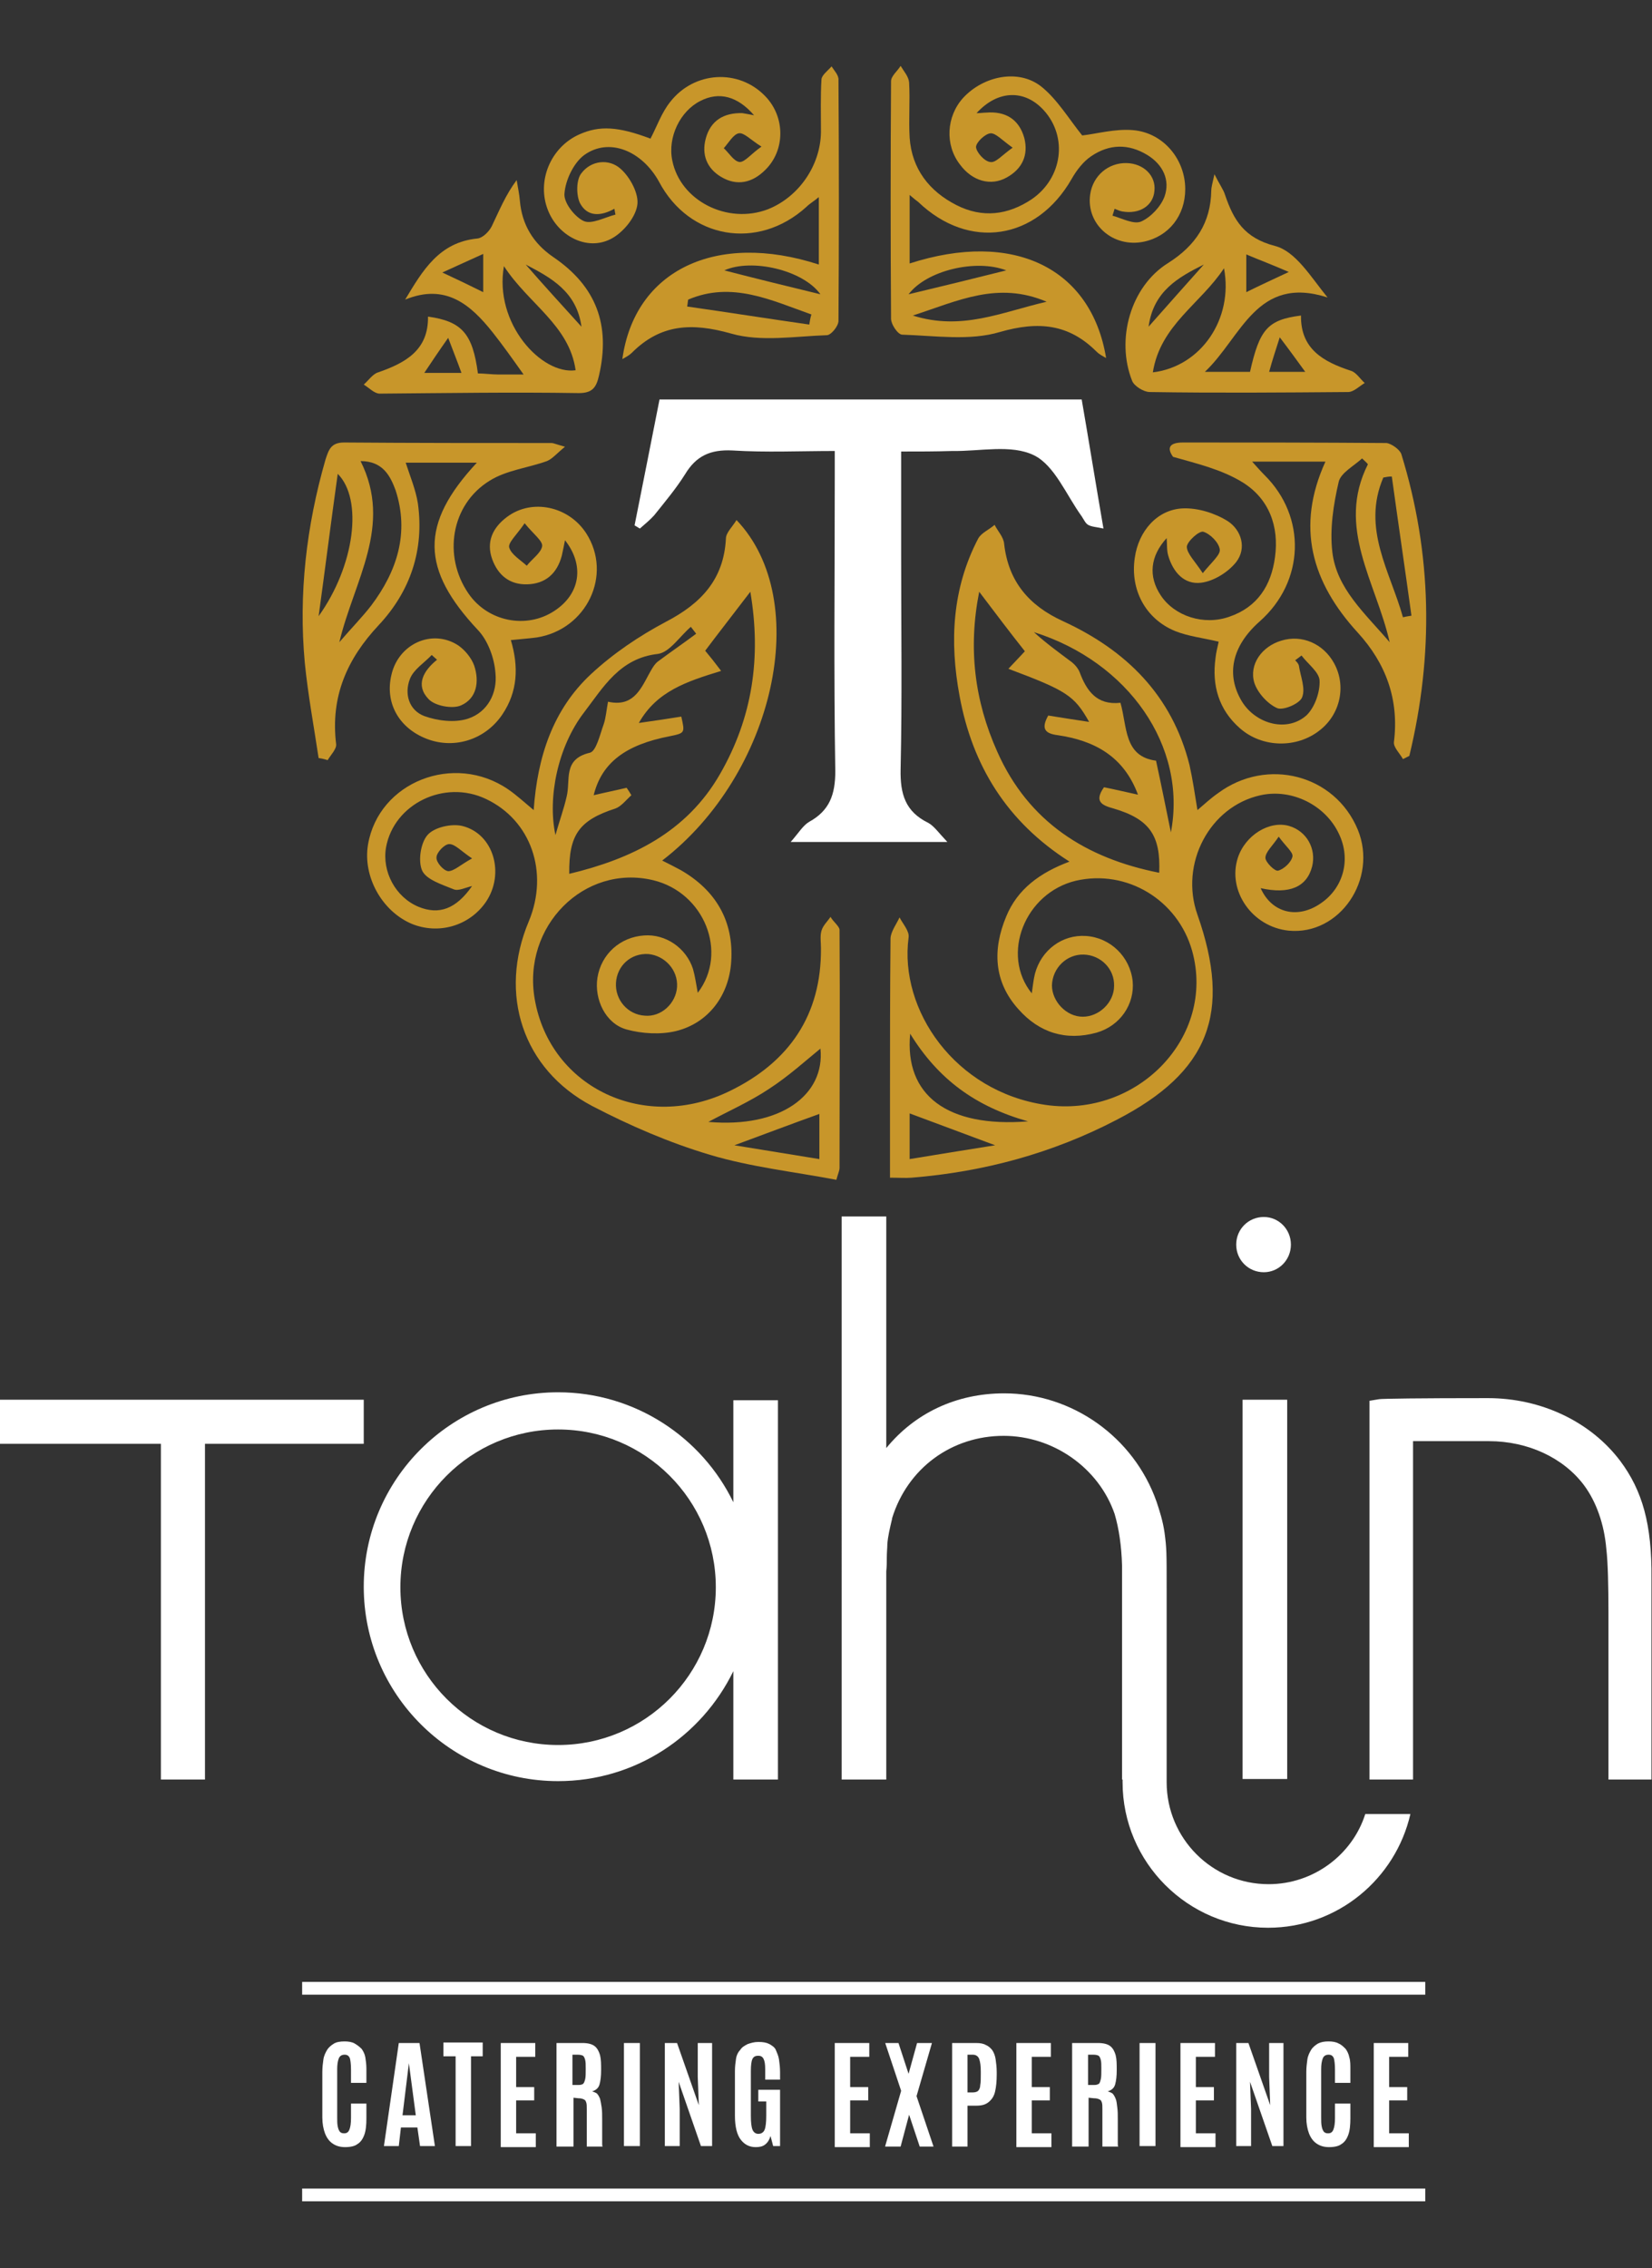 <?xml version="1.0" encoding="utf-8"?>
<!-- Generator: Adobe Illustrator 27.8.0, SVG Export Plug-In . SVG Version: 6.00 Build 0)  -->
<svg version="1.1" id="Livello_1" xmlns="http://www.w3.org/2000/svg" xmlns:xlink="http://www.w3.org/1999/xlink" x="0px" y="0px"
	 viewBox="0 0 311.1 427" style="enable-background:new 0 0 311.1 427;" xml:space="preserve">
<rect x="0" y="0" width="311.1" height="427" fill="#333333" stroke="none"/>
<style type="text/css">
	.st0{fill:#FFFFFF;}
	.st1{fill:#C8962A;}
</style>
<g>
	<g>
		<path class="st0" d="M169.7,85c0,6.9,0,13.2,0,19.5c0,13.4,0.2,26.9-0.1,40.3c-0.1,4.7,0.9,8,5.2,10.1c1.1,0.6,1.9,1.8,3.6,3.6
			c-10.2,0-19.2,0-29.5,0c1.5-1.7,2.3-3.1,3.5-3.8c3.8-2.1,4.9-5.1,4.9-9.5c-0.3-18.4-0.1-36.8-0.1-55.2c0-1.5,0-2.9,0-5.1
			c-6.6,0-12.9,0.3-19.3-0.1c-4.1-0.2-6.8,1-8.9,4.5c-1.7,2.7-3.8,5.2-5.8,7.7c-0.8,0.9-1.8,1.7-2.7,2.5c-0.3-0.2-0.7-0.4-1-0.6
			c1.6-8,3.2-16.1,4.7-23.7c26.6,0,52.7,0,79.5,0c1.3,7.5,2.6,15.6,4.1,24.3c-1.3-0.3-2.2-0.3-2.9-0.7c-0.5-0.3-0.8-1-1.2-1.6
			c-2.9-4-5.1-9.6-9-11.5c-4.3-2.1-10.2-0.7-15.4-0.8C176.1,85,173.2,85,169.7,85z"/>
		<g>
			<path class="st1" d="M156.4,172.6c-0.6,0.9-1.4,1.6-1.7,2.6c-0.3,1-0.1,2.2-0.1,3.3c0.1,12.6-6,21.4-17,26.8
				c-16.1,8-34-0.5-36.9-17.2c-2.4-13.7,9.3-25.5,22.3-22.4c9.6,2.3,14.2,13.6,8.4,21.2c-0.3-1.6-0.5-3.1-0.9-4.5
				c-1.3-4-5.2-6.6-9.2-6.3c-4.5,0.3-8.1,3.5-8.8,8c-0.6,4,1.5,8.6,5.5,9.7c2.9,0.8,6.4,1,9.3,0.3c6.1-1.5,10-6.7,10.4-13.1
				c0.5-7.6-2.9-13.4-9.5-17.2c-1.1-0.6-2.3-1.2-3.5-1.8c21.1-16.2,28.5-48.9,14-64.1c-0.8,1.3-2,2.4-2,3.5
				c-0.4,7.7-4.7,12.2-11.2,15.6c-5.1,2.7-10,6-14.2,9.9c-7.2,6.7-10.1,15.6-10.8,25.6c-1.8-1.5-3.2-2.8-4.8-3.9
				c-10.2-7-24.4-1.4-26.4,10.4c-1,6,2.6,12.5,8.2,14.9c5.1,2.1,10.9,0.4,14-4.1c3.6-5.3,1.5-12.8-4.4-14.3c-2-0.5-5.3,0.2-6.6,1.7
				c-1.3,1.5-1.8,4.9-1,6.7c0.8,1.7,3.7,2.6,5.9,3.5c0.9,0.4,2.2-0.3,3.5-0.6c-3,4.3-6.2,5.5-10.1,3.9c-4.3-1.8-6.9-6.6-6.1-11.2
				c1.5-8.2,11-12.8,18.8-9.1c8.5,4,11.9,13.8,8.1,23c-5.8,13.7-1.2,27.9,11.9,34.8c7.1,3.7,14.5,6.9,22.2,9.2
				c7.7,2.3,15.9,3.2,23.8,4.7c0.4-1.4,0.6-1.8,0.6-2.2c0-15,0.1-30,0-44.9C158,174.3,156.9,173.5,156.4,172.6z M127.5,185.8
				c-0.2,3.1-3,5.7-6.1,5.4c-3.2-0.2-5.6-3-5.4-6.2c0.2-3.2,2.8-5.6,6.1-5.4C125.2,179.9,127.7,182.6,127.5,185.8z M84.4,164
				c-0.9-0.1-2.3-1.7-2.2-2.6c0-0.9,1.5-2.5,2.4-2.5c1.1,0,2.2,1.3,4.3,2.7C86.7,162.8,85.5,164,84.4,164z M132.8,122.5
				c2.4-3.2,5.3-6.9,8.5-11.1c2.1,12.4,0.4,23.7-5.7,34.3c-6.3,11-16.7,16-28.4,18.8c-0.1-7.4,1.9-10.1,8.7-12.3
				c1.1-0.4,2-1.6,3-2.5c-0.3-0.5-0.6-1-0.9-1.4c-2.1,0.5-4.1,0.9-6.2,1.4c1.5-6.1,6-9.5,14.3-11.1c2.9-0.6,2.9-0.6,2.2-3.7
				c-2.5,0.4-5.1,0.8-8,1.2c3.4-6,9-7.8,15.5-9.8C134.6,124.7,133.8,123.7,132.8,122.5z M110,134.1c3.6-4.7,6.7-10.2,13.9-11
				c2.2-0.3,4.1-3.3,6.2-5.1c0.3,0.4,0.7,0.9,1,1.3c-2.4,1.8-4.9,3.5-7.3,5.3c-0.7,0.6-1.2,1.6-1.7,2.5c-1.6,3-3.1,6-7.6,5
				c-0.3,1.6-0.4,3-0.8,4.2c-0.7,1.9-1.4,5.1-2.6,5.4c-5.2,1.2-3.6,5.2-4.4,8.3c-0.5,2.2-1.3,4.4-2.1,7.2
				C103.1,150.2,105,140.6,110,134.1z M154.3,218.2c-5.5-0.9-10.5-1.7-16-2.6c5.7-2.1,10.7-4,16-5.9
				C154.3,212,154.3,214.8,154.3,218.2z M133.4,211.2c3.7-2,7.8-3.8,11.4-6.2c3.7-2.4,7-5.4,9.7-7.6
				C155.4,206.1,147,212.4,133.4,211.2z"/>
			<path class="st1" d="M229.4,149.3c-1.3,0.9-2.5,2-3.9,3.2c-0.5-3.1-0.9-5.8-1.5-8.5c-3.3-13.1-11.9-21.6-23.9-27.1
				c-6.3-2.9-10.2-7.4-11-14.5c-0.1-1.3-1.2-2.4-1.8-3.6c-1,0.9-2.5,1.5-3.1,2.6c-4.9,9.4-5.4,19.4-3.5,29.6
				c2.4,13.1,8.9,23.7,20.7,31.2c-5.6,2.1-9.8,5.2-11.9,10.3c-2.6,6.2-2.4,12.3,2.3,17.5c3.9,4.4,8.9,6,14.7,4.4
				c4.5-1.3,7.2-5.4,6.8-9.7c-0.5-4.6-4.2-8.2-8.8-8.5c-4.4-0.3-8.4,2.6-9.6,7.1c-0.3,1.2-0.4,2.4-0.6,3.7
				c-5.9-7.3-1.3-18.9,8.3-21.2c9.6-2.2,19.2,3.6,21.9,13.2c4.5,16.2-10.3,31.5-27.6,29c-17.1-2.5-27.6-17.9-25.8-31.5
				c0.2-1.2-1.1-2.6-1.7-3.8c-0.6,1.3-1.6,2.6-1.7,3.9c-0.1,10.1-0.1,20.2-0.1,30.4c0,4.8,0,9.6,0,14.7c1.7,0,2.9,0.1,4.1,0
				c13.6-1.1,26.5-4.6,38.6-10.9c17.4-9,21.7-20.1,15.2-38.6c-3.4-9.6,2.3-20.4,11.9-22.5c5.9-1.3,12.3,1.9,14.8,7.4
				c2.2,4.7,0.8,10-3.4,12.9c-4.4,3.1-9.3,1.9-11.4-2.8c5.4,1.2,8.7-0.2,9.7-4.1c0.8-3.3-1-6.6-4.3-7.6c-3.7-1.1-8.3,1.7-9.7,6
				c-2,6.2,2.7,13,9.6,13.7c9.6,0.9,16.8-9.7,13-19C251.4,145.8,238.6,142.5,229.4,149.3z M204.1,179.7c3.2,0.1,5.8,2.7,5.7,5.9
				c0,3.1-2.8,5.8-5.9,5.8c-3.1,0-5.8-2.9-5.8-5.9C198.2,182.2,200.9,179.6,204.1,179.7z M218.3,164.3c-13.7-2.7-24.6-9.5-30.5-22.8
				c-4.3-9.6-5.5-19.5-3.4-30.1c3.1,4.1,5.9,7.8,8.6,11.2c-0.9,1-1.9,2-3.1,3.3c10.9,4.1,12.4,5,15.2,10c-2.7-0.4-5.2-0.8-7.7-1.2
				c-1.4,2.5-0.6,3.4,1.8,3.7c6.8,1,12.4,3.9,15.1,11.2c-2.3-0.5-4.4-1-6.4-1.4c-1.9,2.7-0.4,3.4,1.8,4
				C216.5,154.2,218.6,157.3,218.3,164.3z M220.5,156.7c-0.9-4.4-1.8-8.9-2.8-13.5c-6.1-0.8-5.4-6.4-6.7-10.9
				c-4.5,0.5-6.4-2.3-7.7-5.8c-0.3-0.7-0.8-1.3-1.4-1.8c-2.4-1.8-4.9-3.6-7.2-5.7C212.5,124.6,223.6,140.5,220.5,156.7z
				 M171.3,218.2c0-3.2,0-5.9,0-8.6c5.1,1.9,10.2,3.8,16.1,6C181.8,216.5,176.7,217.3,171.3,218.2z M171.4,194.6
				c5.3,8.6,12.3,13.7,22.2,16.5C178.4,212.3,170.3,206.2,171.4,194.6z M240.8,157.5c1.3,1.8,2.7,2.9,2.6,3.7
				c-0.2,1.1-1.6,2.4-2.7,2.7c-0.6,0.2-2.4-1.6-2.4-2.4C238.3,160.4,239.6,159.3,240.8,157.5z"/>
			<path class="st1" d="M263.9,85.5c-0.3-0.9-1.9-2-2.8-2.1c-12.8-0.1-25.5-0.1-38.3-0.1c-2.6,0-3.1,1-1.9,2.7
				c4.6,1.3,9.2,2.4,13.1,4.8c5,3.1,6.9,8.3,6.1,14.1c-0.7,5.3-3.3,9.4-8.6,11.2c-4.8,1.7-10.3-0.1-12.9-4c-2.4-3.6-2-7.4,1.1-10.8
				c0.1,1.2,0,2.3,0.3,3.3c0.9,3.1,3,5.5,6.2,5.1c2.4-0.3,5.1-2,6.6-3.9c2-2.6,1-6-1.6-7.7c-2.4-1.5-5.6-2.5-8.4-2.4
				c-4.9,0.2-8.4,4.3-9.1,9.3c-0.9,6,2,11.5,7.6,13.8c2.5,1,5.3,1.3,8.2,2c-0.2,1-0.5,2-0.6,3.1c-0.7,5.1,0.6,9.7,4.6,13.2
				c4.2,3.7,10.7,3.8,15,0.4c3.9-3,5.1-8.4,2.7-12.7c-2-3.6-6-5.4-9.9-4.2c-3.7,1.1-6.1,4.5-5.1,7.9c0.6,1.9,2.5,4,4.3,4.8
				c1.1,0.5,4.2-0.8,4.7-2c0.7-1.7-0.3-4-0.6-6c-0.1-0.4-0.4-0.7-0.7-1c0.4-0.3,0.8-0.6,1.2-0.9c1.2,1.6,3.3,3.1,3.4,4.7
				c0.1,2.2-0.9,5-2.4,6.5c-3.6,3.3-9.5,1.8-12.2-2.5c-3.1-5.1-1.9-10.5,3.3-15.1c8.5-7.5,8.9-19.7,0.9-27.6
				c-0.7-0.7-1.4-1.5-2.3-2.5c4.9,0,9.3,0,13.8,0c-5.6,12.3-2.6,22.7,6.1,32.2c5.3,5.8,7.8,12.6,6.8,20.6c-0.1,1,1.1,2.1,1.7,3.2
				c0.4-0.2,0.8-0.4,1.2-0.6C270,123.3,269.7,104.3,263.9,85.5z M226.6,100.1c1.3,0.4,2.9,2,3.1,3.3c0.2,1-1.5,2.4-3.2,4.5
				c-1.5-2.3-3-3.7-3-5C223.6,101.9,225.8,99.9,226.6,100.1z M250.9,103.9c-0.5-4.3,0.2-8.9,1.2-13.2c0.4-1.7,2.9-3,4.4-4.4
				c0.4,0.4,0.8,0.7,1.1,1.1c-6,11.9,1.5,22.1,4.1,33.5C257,115.4,251.7,110.8,250.9,103.9z M264.2,116.2
				c-2.4-8.6-7.8-16.7-3.7-26.3c0.5-0.1,1-0.2,1.6-0.2c1.2,8.7,2.5,17.5,3.7,26.2C265.1,116,264.7,116.1,264.2,116.2z"/>
			<path class="st1" d="M71.3,117.7c6-6.4,8.6-14.2,7.4-22.9c-0.4-2.6-1.5-5.2-2.3-7.7c4.5,0,8.8,0,13.4,0
				C79,98.7,79.3,107.2,90,118.6c1.9,2,3.1,5.3,3.3,8.1c0.4,3.8-1.5,7.4-5.2,8.6c-2.5,0.8-5.7,0.4-8.2-0.5c-2.9-1.1-3.8-4.2-2.7-7
				c0.7-1.8,2.7-3,4.1-4.5c0.3,0.3,0.7,0.6,1,0.9c-2.6,2.1-4.1,4.8-1.6,7.4c1.2,1.3,4.5,1.9,6.1,1.2c3-1.3,3.5-4.5,2.5-7.5
				c-0.5-1.4-1.7-2.9-3-3.8c-4.9-3.2-11.3-0.3-12.6,5.6c-1.2,5.1,1.3,9.7,6.2,11.8c5.3,2.3,11.4,0.5,14.7-4.4c2.9-4.3,3.1-9,1.6-14
				c1.9-0.2,3.4-0.3,4.9-0.5c9.4-1.5,14.3-11.8,9.3-19.6c-3.3-5.1-10.2-6.6-14.9-3.1c-2.7,2-4,4.7-2.8,8c1.1,3,3.3,4.8,6.6,4.7
				c3.4-0.1,5.6-2,6.5-5.4c0.2-0.9,0.4-1.9,0.6-2.9c3.7,4.7,2.9,10.1-2,13.3c-5.3,3.5-12.6,2-16.2-3.3c-4.8-7-3.3-16.7,4-21.2
				c3.2-2,7.2-2.4,10.8-3.7c1-0.4,1.8-1.4,3.4-2.7c-1.8-0.5-2.2-0.7-2.5-0.7c-13,0-26.1,0-39.1-0.1c-2.5,0-2.9,1.4-3.5,3.2
				c-3.6,12.5-5.1,25.3-3.9,38.3c0.6,6,1.7,11.9,2.6,17.9c0.6,0.1,1.1,0.2,1.7,0.4c0.6-1,1.7-2.1,1.6-3
				C62.2,131.1,65.4,124,71.3,117.7z M99.2,106.5c-1.2-1.1-2.9-2.1-3.3-3.4c-0.3-0.9,1.4-2.4,2.9-4.6c1.6,2,3.4,3.3,3.3,4.3
				C101.9,104.1,100.2,105.2,99.2,106.5z M74.5,92.3c2.6,8,0.3,15.2-4.6,21.7c-1.7,2.2-3.6,4.1-6,6.9c2.8-11.7,10.1-21.9,4-34.1
				C72.1,86.8,73.5,89.6,74.5,92.3z M60,116c1.2-8.7,2.3-17.5,3.6-26.8C68.4,94,66.8,106.5,60,116z"/>
			<path class="st1" d="M156.6,12.5c-0.7,0.8-1.8,1.6-1.9,2.4c-0.2,3.3-0.1,6.6-0.1,10c-0.1,6.3-4.2,12.2-10,14.5
				c-7.6,2.9-16.5-1.6-18-9.2c-0.9-4.4,1.5-9.3,5.3-11.2c3.5-1.8,7-0.9,10.1,2.7c-1-0.2-1.6-0.3-2.2-0.4c-3.5-0.1-6,1.4-6.9,4.8
				c-0.8,3,0.2,5.6,2.9,7.2c3,1.8,5.9,1.1,8.3-1.3c3.8-3.7,3.8-10,0-13.9c-5-5.2-13.4-4.7-17.9,1.1c-1.6,2-2.5,4.6-3.7,6.9
				c-6.1-2.3-9.6-2.5-13.4-0.8c-5.4,2.4-8.1,8.8-5.9,14.3c1.9,4.8,7.3,7.7,11.8,5.4c2.2-1.1,4.6-3.9,5-6.3c0.4-2.1-1.3-5.3-3.1-6.9
				c-2.2-2-5.6-1.6-7.4,0.8c-1,1.2-1,4.1-0.3,5.6c1.4,2.7,4,2.5,6.5,1.1l0.2,1.1c0.2,0,0.2-0.5,0.3-0.7c-0.1-0.1-0.3-0.3-0.4-0.4
				c0.1,0.1,0.3,0.3,0.4,0.4c-0.1,0.3-0.1,0.7-0.3,0.7c-2,0.5-4.5,1.9-6,1.2c-1.7-0.8-3.8-3.5-3.6-5.2c0.2-2.5,1.7-5.7,3.7-7.2
				c4.7-3.4,10.9-0.8,14.1,5c5.7,10.8,18.6,13,27.7,4.8c0.7-0.7,1.6-1.2,2.4-1.9c0,4.5,0,8.5,0,12.7c-19.4-6.3-34.7,1.1-37,17.8
				c0.7-0.4,1.3-0.7,1.8-1.2c5.4-5.4,11.3-5.7,18.7-3.6c5.6,1.6,12,0.5,18,0.3c0.8,0,2.2-1.7,2.2-2.7c0.1-15.1,0.1-30.2,0-45.3
				C158,14.2,157.1,13.3,156.6,12.5z M139.3,30.5c-1.1-0.1-2-1.7-3-2.6c0.9-1,1.8-2.6,2.8-2.8c1-0.2,2.2,1.2,4.3,2.5
				C141.4,29,140.3,30.5,139.3,30.5z M152.4,61.1c-7.7-1.1-15.3-2.3-23-3.4c0.1-0.4,0.1-0.9,0.2-1.3c8.2-3.5,15.6,0.1,23.2,2.8
				C152.6,59.8,152.5,60.5,152.4,61.1z M136.4,50.9c5.1-2.3,14.8-0.1,18.1,4.5C148.3,53.9,142.2,52.4,136.4,50.9z"/>
			<path class="st1" d="M169.9,63c6.2,0.2,12.7,1.2,18.4-0.5c7.3-2.1,13-1.5,18.2,3.7c0.5,0.5,1.1,0.8,1.8,1.2
				c-2.8-17-17.5-24.1-37-17.8c0-4.3,0-8.4,0-12.9c0.8,0.7,1.2,1,1.6,1.3c9.6,9.2,22.3,7.2,28.9-4.3c0.9-1.6,2.2-3.3,3.7-4.3
				c3.4-2.3,7-2.4,10.6-0.2c2.9,1.8,4.3,4.7,3.2,7.8c-0.7,1.9-2.6,3.9-4.4,4.7c-1.4,0.6-3.6-0.6-5.4-1.1c0.1-0.4,0.3-0.9,0.4-1.3
				c0.5,0.2,0.9,0.4,1.4,0.5c3.3,0.6,5.9-1.1,6.1-3.9c0.3-2.8-2-5.1-5.2-5.2c-3.5-0.1-6.4,2.4-6.9,5.9c-0.8,5.6,4.3,10.1,10.1,8.9
				c4.7-1,7.8-4.9,7.8-9.9c0-5.6-4.1-10.6-9.8-11.1c-3.4-0.3-6.9,0.7-9.6,1c-2.5-3.1-4.7-6.8-7.7-9.2c-4.3-3.4-10.9-2-14.7,2.1
				c-3.2,3.5-3.5,8.9-0.6,12.6c2.3,3.1,5.8,4.1,8.8,2.4c2.9-1.6,4.1-4.2,3.3-7.4c-1-3.6-3.6-5.1-7.2-4.8c-0.5,0-1,0.1-1.8,0.1
				c4-4.4,9.1-4.5,12.7-0.5c4.5,5,3.5,12.7-2.3,16.7c-4.5,3-9.3,3.6-14.2,1.1c-5.1-2.6-8.4-6.8-8.8-12.7c-0.2-3.4,0.1-6.9-0.1-10.4
				c-0.1-1.1-1-2.1-1.6-3.1c-0.6,1-1.8,1.9-1.8,2.9c-0.1,14.8-0.1,29.7,0,44.5C167.7,61,169.1,63,169.9,63z M186.5,25.1
				c1-0.1,2.2,1.3,4.2,2.7c-2,1.4-3.2,2.9-4.2,2.7c-1.1-0.1-2.6-1.8-2.7-2.8C183.8,26.8,185.5,25.2,186.5,25.1z M171.9,59.4
				c8.6-2.8,16-6.5,25.2-2.6C188.5,58.8,181.1,62.3,171.9,59.4z M189.5,50.9c-6,1.5-12.1,3-18.4,4.5
				C174.5,50.9,183.8,48.7,189.5,50.9z"/>
			<path class="st1" d="M109,74c2.6,0,3.3-1.1,3.8-3.3c2.2-9.5-0.5-16.8-8.6-22.3c-3.8-2.6-5.9-6.1-6.3-10.6
				c-0.1-1.3-0.4-2.6-0.6-3.9c-2.1,2.8-3.3,5.8-4.7,8.7c-0.5,1-1.7,2.2-2.7,2.3c-7.2,0.7-10.3,6-13.6,11.5
				c7.6-3.1,12.3,0.9,16.5,6.2c1.9,2.4,3.6,4.8,5.8,7.9c-1.9,0-3.3,0-4.7,0c-1.3,0-2.7-0.2-3.9-0.2c-1-7.5-3-9.8-9.4-10.7
				c0.1,6.3-4.2,8.7-9.4,10.5c-1,0.3-1.8,1.5-2.7,2.3c1,0.6,2,1.7,3,1.7C84.1,74,96.5,73.8,109,74z M91,55c-2.6-1.3-4.7-2.3-7.7-3.7
				c2.9-1.3,5-2.3,7.7-3.5C91,50.6,91,52.6,91,55z M109.5,61.5c-3.8-4.2-7.2-7.9-10.5-11.7C103.8,52.3,108.6,54.9,109.5,61.5z
				 M94.9,50.1c4.6,7.1,12.3,11.1,13.5,19.6C102,70.6,93,60.9,94.9,50.1z M84.4,63.6c0.9,2.4,1.6,4.1,2.5,6.6c-3,0-4.7,0-7,0
				C81.3,68.1,82.5,66.3,84.4,63.6z"/>
			<path class="st1" d="M213.2,71.7c0.4,1,2.2,2.1,3.3,2.1c12.5,0.2,24.9,0.1,37.4,0c1,0,2.1-1.1,3.1-1.7c-0.9-0.8-1.6-2-2.6-2.3
				c-5.2-1.7-9.5-4.1-9.4-10.4c-6.3,0.8-7.8,2.6-9.6,10.6c-2.6,0-5.3,0-8.5,0c6.9-6.5,9.7-18.3,23.1-14c-3.1-3.8-6-8.7-9.9-9.7
				c-5.8-1.5-7.8-4.9-9.4-9.6c-0.3-1-1-1.9-2-3.9c-0.4,1.8-0.6,2.5-0.6,3.1c-0.1,6-2.9,10.3-8.1,13.6
				C212.9,53.9,210.1,63.9,213.2,71.7z M241,63.5c1.9,2.5,3.2,4.3,4.8,6.5c-2.2,0-4.1,0-6.8,0C239.6,67.8,240.2,66,241,63.5z
				 M234.7,47.9c2.6,1.1,4.8,1.9,8,3.3c-3.4,1.6-5.6,2.6-8,3.8C234.7,52.6,234.7,50.6,234.7,47.9z M230.5,50.5
				c1.8,9.5-4.3,18.5-13.4,19.6C218.5,61.2,226.1,57.2,230.5,50.5z M226.7,49.8c-3.3,3.7-6.6,7.4-10.4,11.7
				C217.2,54.8,221.9,52.2,226.7,49.8z"/>
		</g>
	</g>
	<path class="st0" d="M238,239.5c2.8,0,5.1-2.3,5.1-5.2c0-2.9-2.3-5.2-5.1-5.2c-2.9,0-5.2,2.3-5.2,5.2
		C232.8,237.2,235.1,239.5,238,239.5z"/>
	<path class="st0" d="M138.1,282.8c-5.9-12.2-18.5-20.7-33-20.7c-20.2,0-36.6,16.4-36.6,36.6c0,20.2,16.4,36.6,36.6,36.6
		c14.5,0,27-8.4,33-20.7V335h8.4v-71.4h-8.4V282.8z M105.1,328.5c-16.4,0-29.7-13.3-29.7-29.7c0-16.4,13.3-29.7,29.7-29.7
		c16.4,0,29.7,13.3,29.7,29.7C134.8,315.2,121.5,328.5,105.1,328.5z"/>
	<polygon class="st0" points="68.5,263.5 0,263.5 0,271.8 30.3,271.8 30.3,335 38.6,335 38.6,271.8 68.5,271.8 	"/>
	<rect x="234" y="263.5" class="st0" width="8.4" height="71.4"/>
	<path class="st0" d="M305.1,275c-5.6-7.4-14.9-11.8-24.9-11.8c-13,0-19.9,0.1-20.5,0.2l-1.8,0.3v0.8v6.7V335h8.2v-63.7h14.3
		c7.3,0,14,3.1,17.9,8.3c2.3,3.1,3.8,7.3,4.2,12c0.3,2.5,0.4,7,0.4,11.9V335h8.1v-37.9C311.1,287,309.3,280.6,305.1,275z"/>
	<path class="st0" d="M238.9,354.7c-10.6,0-19.2-8.6-19.2-19.2c0-0.2,0-0.3,0-0.4l0,0h0v-36.1c0-6.8,0-7.5-0.4-10.5
		c-0.3-2.1-0.9-4-1.5-5.8c-4.3-12.2-15.9-20.4-28.7-20.4c-9,0-16.8,3.7-22.2,10.3v-43.6h-8.4V335h8.4v-39.2c0.1-0.9,0.1-1.8,0.1-2.6
		c0-1,0.1-1.8,0.1-2.5c0.1-1.5,0.5-3.1,0.9-4.8l0-0.1c2.9-9.4,11.2-15.5,21-15.5c9.3,0,17.9,6,20.9,14.7c0.8,2.7,1.3,6,1.4,9.7V335
		h0.1c0,0.2,0,0.3,0,0.5c0,15.1,12.3,27.4,27.4,27.4c13.1,0,24-9.2,26.8-21.4h-8.5C254.7,349.1,247.4,354.7,238.9,354.7z"/>
	<g>
		<path class="st0" d="M65,404.2c-0.9,0-1.7-0.2-2.4-0.7c-0.6-0.4-1.1-1.1-1.4-1.9s-0.5-1.8-0.5-3v-8.5c0-0.9,0.1-1.7,0.2-2.4
			c0.1-0.7,0.4-1.3,0.7-1.8c0.3-0.5,0.8-0.9,1.3-1.2s1.2-0.4,2-0.4c0.7,0,1.4,0.1,1.9,0.4s0.9,0.6,1.3,1c0.3,0.4,0.6,1,0.7,1.6
			s0.2,1.4,0.2,2.1v2.7h-2.9v-2.5c0-1-0.1-1.7-0.2-2.1c-0.2-0.5-0.5-0.7-1-0.7c-0.5,0-0.9,0.2-1.1,0.7c-0.2,0.5-0.3,1.2-0.3,2v9.1
			c0,0.7,0,1.2,0.1,1.7s0.2,0.7,0.4,1c0.2,0.2,0.4,0.3,0.8,0.3c0.5,0,0.8-0.2,1-0.7c0.2-0.5,0.3-1.2,0.3-2.2V396h2.9v2.8
			c0,1.2-0.1,2.3-0.4,3.1s-0.7,1.4-1.4,1.8C66.8,404,66,404.2,65,404.2z"/>
		<path class="st0" d="M72.3,404l2.8-19.4h3.9l2.9,19.4h-2.8l-0.5-3.5h-3.1l-0.4,3.5H72.3z M75.8,398.2h2.5l-1.3-9.8h0L75.8,398.2z"
			/>
		<path class="st0" d="M85.8,404v-16.9h-2.3v-2.6h7.4v2.6h-2.2V404H85.8z"/>
		<path class="st0" d="M94.3,404v-19.4h6.5v2.6h-3.6v5.7h3.4v2.5h-3.4v6.2h3.7v2.6H94.3z"/>
		<path class="st0" d="M104.8,404v-19.4h4.9c1,0,1.8,0.2,2.3,0.6c0.5,0.4,0.8,1,1,1.7c0.2,0.8,0.2,1.7,0.2,2.8c0,1.1-0.1,2-0.3,2.7
			s-0.7,1.1-1.4,1.3c0.3,0.1,0.6,0.2,0.9,0.4c0.2,0.2,0.4,0.5,0.6,1c0.1,0.4,0.2,0.9,0.3,1.6c0.1,0.7,0.1,1.4,0.1,2.4
			c0,0.1,0,0.3,0,0.6s0,0.7,0,1.2c0,0.5,0,0.9,0,1.4c0,0.5,0,0.8,0,1.2c0,0.3,0,0.5,0.1,0.6h-3c0,0,0-0.2,0-0.6c0-0.3,0-0.8,0-1.3
			s0-1.1,0-1.7c0-0.6,0-1.2,0-1.8s0-1.1,0-1.6c0-0.6,0-1-0.1-1.3c-0.1-0.3-0.2-0.5-0.5-0.6c-0.2-0.1-0.5-0.2-1-0.2l-0.9-0.1v9.2
			H104.8z M107.8,392.5h1.2c0.4,0,0.6-0.1,0.8-0.2c0.2-0.2,0.3-0.5,0.4-0.9c0.1-0.4,0.1-1.1,0.1-1.9v-0.1c0-0.7,0-1.2-0.1-1.6
			s-0.2-0.6-0.4-0.8c-0.2-0.1-0.5-0.2-1-0.2h-1V392.5z"/>
		<path class="st0" d="M117.5,404v-19.4h3V404H117.5z"/>
		<path class="st0" d="M125.2,404v-19.4h2.3l4.1,11.7l-0.2-5.3v-6.4h2.7V404h-2.1l-4.2-12.1l0.2,5.1v7H125.2z"/>
		<path class="st0" d="M142.3,404.2c-1.2,0-2.1-0.5-2.8-1.4s-1.1-2.4-1.1-4.5v-8.4c0-0.9,0.1-1.6,0.2-2.3s0.4-1.3,0.8-1.7
			c0.3-0.5,0.8-0.8,1.4-1.1c0.6-0.2,1.2-0.4,2-0.4c0.9,0,1.5,0.1,2.1,0.4c0.5,0.3,1,0.6,1.2,1.1s0.5,1.1,0.6,1.8s0.2,1.5,0.2,2.4
			v1.4h-2.8v-2c0-0.9-0.1-1.5-0.3-1.9c-0.2-0.4-0.5-0.6-1-0.6c-0.6,0-0.9,0.2-1.1,0.6c-0.2,0.4-0.3,1.2-0.3,2.3v8.4
			c0,1.2,0.1,2.1,0.3,2.6c0.2,0.5,0.6,0.8,1.1,0.8c0.6,0,1-0.3,1.2-0.8c0.2-0.5,0.3-1.4,0.3-2.7v-2.6h-1.5v-2.2h4.1V404h-1.3
			l-0.5-1.9c-0.2,0.7-0.5,1.2-1,1.6S143,404.2,142.3,404.2z"/>
		<path class="st0" d="M157.2,404v-19.4h6.5v2.6h-3.6v5.7h3.4v2.5h-3.4v6.2h3.7v2.6H157.2z"/>
		<path class="st0" d="M166.7,404l3-10.4l-3-9h2.5l1.9,5.8l1.6-5.8h2.8l-2.9,10l3.2,9.5h-2.6l-2-6l-1.6,6H166.7z"/>
		<path class="st0" d="M179.3,404v-19.4h4.5c0.8,0,1.4,0.1,1.9,0.4c0.5,0.2,0.9,0.6,1.2,1c0.3,0.5,0.5,1,0.6,1.7
			c0.1,0.7,0.2,1.5,0.2,2.4v0.4c0,1.3-0.1,2.3-0.3,3.2s-0.6,1.5-1.2,2c-0.6,0.5-1.3,0.7-2.4,0.7h-1.6v7.7H179.3z M182.2,393.9h1
			c0.4,0,0.8-0.1,1-0.3c0.2-0.2,0.4-0.6,0.4-1.1c0.1-0.5,0.1-1.2,0.1-2V390c0-1.1-0.1-1.8-0.3-2.4c-0.2-0.5-0.6-0.8-1.2-0.8h-1
			V393.9z"/>
		<path class="st0" d="M191.4,404v-19.4h6.5v2.6h-3.6v5.7h3.4v2.5h-3.4v6.2h3.7v2.6H191.4z"/>
		<path class="st0" d="M201.9,404v-19.4h4.9c1,0,1.8,0.2,2.3,0.6c0.5,0.4,0.8,1,1,1.7c0.2,0.8,0.2,1.7,0.2,2.8c0,1.1-0.1,2-0.3,2.7
			c-0.2,0.7-0.7,1.1-1.4,1.3c0.3,0.1,0.6,0.2,0.9,0.4c0.2,0.2,0.4,0.5,0.6,1s0.2,0.9,0.3,1.6c0.1,0.7,0.1,1.4,0.1,2.4
			c0,0.1,0,0.3,0,0.6s0,0.7,0,1.2s0,0.9,0,1.4c0,0.5,0,0.8,0,1.2s0,0.5,0.1,0.6h-3c0,0,0-0.2,0-0.6c0-0.3,0-0.8,0-1.3
			c0-0.5,0-1.1,0-1.7s0-1.2,0-1.8s0-1.1,0-1.6c0-0.6,0-1-0.1-1.3c-0.1-0.3-0.2-0.5-0.5-0.6c-0.2-0.1-0.5-0.2-1-0.2l-1-0.1v9.2H201.9
			z M204.9,392.5h1.2c0.4,0,0.6-0.1,0.8-0.2s0.3-0.5,0.4-0.9s0.1-1.1,0.1-1.9v-0.1c0-0.7,0-1.2-0.1-1.6s-0.2-0.6-0.4-0.8
			c-0.2-0.1-0.5-0.2-1-0.2h-1V392.5z"/>
		<path class="st0" d="M214.6,404v-19.4h3V404H214.6z"/>
		<path class="st0" d="M222.3,404v-19.4h6.5v2.6h-3.6v5.7h3.4v2.5h-3.4v6.2h3.7v2.6H222.3z"/>
		<path class="st0" d="M232.8,404v-19.4h2.3l4.1,11.7l-0.2-5.3v-6.4h2.7V404h-2.1l-4.2-12.1l0.2,5.1v7H232.8z"/>
		<path class="st0" d="M250.3,404.2c-0.9,0-1.7-0.2-2.4-0.7c-0.6-0.4-1.1-1.1-1.4-1.9c-0.3-0.8-0.5-1.8-0.5-3v-8.5
			c0-0.9,0.1-1.7,0.2-2.4c0.1-0.7,0.4-1.3,0.7-1.8c0.3-0.5,0.8-0.9,1.3-1.2c0.6-0.3,1.2-0.4,2-0.4c0.7,0,1.4,0.1,1.9,0.4
			c0.5,0.2,0.9,0.6,1.3,1c0.3,0.4,0.6,1,0.7,1.6c0.2,0.6,0.2,1.4,0.2,2.1v2.7h-2.9v-2.5c0-1-0.1-1.7-0.2-2.1c-0.2-0.5-0.5-0.7-1-0.7
			c-0.5,0-0.9,0.2-1.1,0.7c-0.2,0.5-0.3,1.2-0.3,2v9.1c0,0.7,0,1.2,0.1,1.7s0.2,0.7,0.4,1c0.2,0.2,0.4,0.3,0.8,0.3
			c0.5,0,0.8-0.2,1-0.7c0.2-0.5,0.3-1.2,0.3-2.2V396h2.9v2.8c0,1.2-0.1,2.3-0.4,3.1s-0.7,1.4-1.4,1.8
			C252.1,404,251.3,404.2,250.3,404.2z"/>
		<path class="st0" d="M258.7,404v-19.4h6.5v2.6h-3.6v5.7h3.4v2.5h-3.4v6.2h3.7v2.6H258.7z"/>
	</g>
	<rect x="56.9" y="412" class="st0" width="211.5" height="2.4"/>
	<rect x="56.9" y="373.1" class="st0" width="211.5" height="2.4"/>
</g>
</svg>
